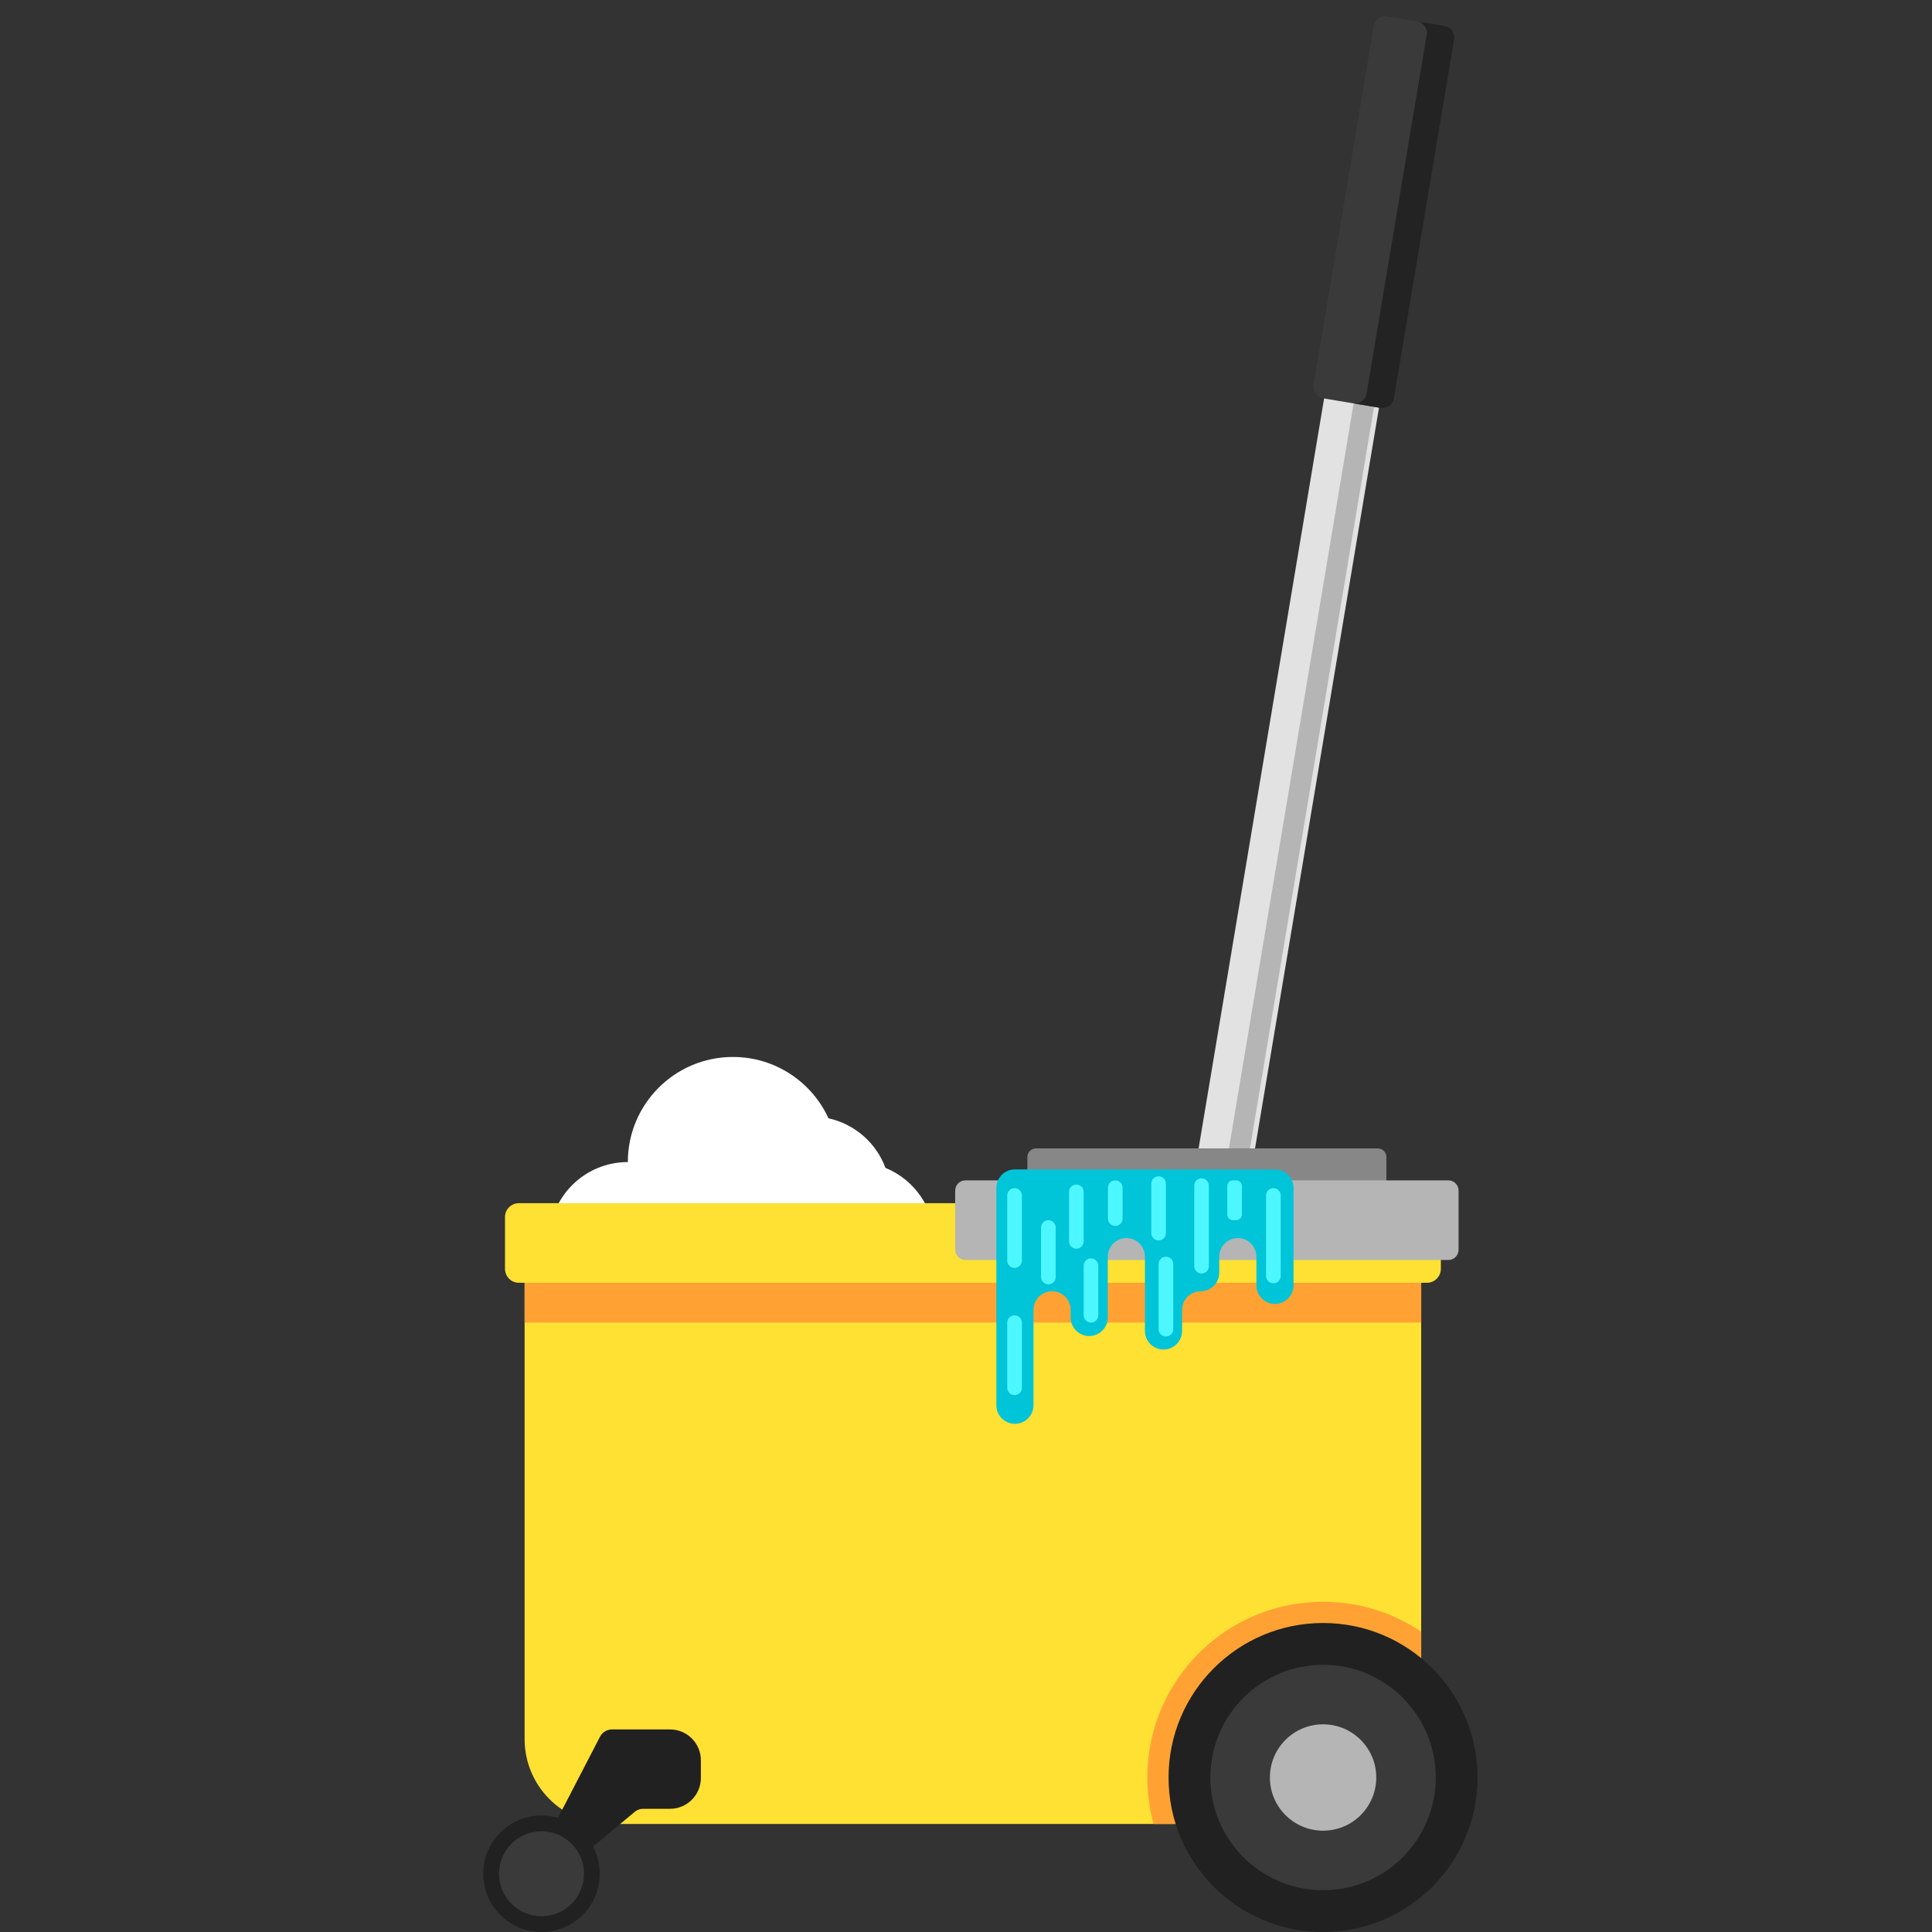<?xml version="1.0" encoding="utf-8"?>
<!-- Generator: Adobe Illustrator 15.1.0, SVG Export Plug-In . SVG Version: 6.00 Build 0)  -->
<!DOCTYPE svg PUBLIC "-//W3C//DTD SVG 1.1//EN" "http://www.w3.org/Graphics/SVG/1.1/DTD/svg11.dtd">
<svg version="1.1" id="Layer_1" xmlns="http://www.w3.org/2000/svg" xmlns:xlink="http://www.w3.org/1999/xlink" x="0px" y="0px"
	 width="200px" height="200px" viewBox="0 0 200 200" enable-background="new 0 0 200 200" xml:space="preserve">
<rect x="0" y="0" width="200" height="200" fill="#333333" stroke="none"/>
<g>
	<path fill="#FF7639" d="M422.395,26.111c0,0,0.004,0.028,0.01,0.084c0.004,0.028,0.008,0.063,0.013,0.104
		c0.012,0.066,0.024,0.141,0.038,0.228c0.027,0.174,0.059,0.389,0.098,0.641c0.02,0.205,0.043,0.442,0.067,0.708
		c0.058,0.533,0.067,1.137,0.099,1.845c-0.008,0.699,0.017,1.479-0.046,2.326c-0.027,0.421-0.058,0.86-0.087,1.314
		c-0.055,0.452-0.111,0.918-0.17,1.399c-0.097,0.952-0.342,1.959-0.54,2.978c-0.281,1.022-0.53,2.069-0.926,3.104
		c-0.389,1.037-0.778,2.073-1.317,3.061c-0.26,0.494-0.484,0.996-0.775,1.467c-0.302,0.462-0.602,0.924-0.898,1.381
		c-0.553,0.927-1.301,1.707-1.94,2.489c-0.164,0.191-0.326,0.382-0.487,0.569c-0.175,0.177-0.359,0.341-0.535,0.508
		c-0.354,0.327-0.699,0.646-1.037,0.958c-0.645,0.644-1.363,1.116-1.998,1.568c-0.649,0.433-1.189,0.893-1.754,1.166
		c-0.547,0.291-1.022,0.544-1.415,0.752l-0.021,0.011c-0.679,0.355-1.515,0.134-1.93-0.508l-0.837-1.297
		c-0.367-0.57-0.299-1.315,0.17-1.806c0.006-0.007,0.012-0.014,0.018-0.02c0.256-0.267,0.565-0.59,0.921-0.96
		c0.371-0.348,0.659-0.861,1.037-1.34c0.362-0.497,0.776-1.003,1.074-1.632c0.163-0.298,0.331-0.604,0.502-0.917
		c0.083-0.155,0.175-0.306,0.254-0.467c0.064-0.168,0.13-0.338,0.196-0.51c0.245-0.692,0.582-1.339,0.723-2.089
		c0.091-0.357,0.184-0.718,0.276-1.08c0.086-0.36,0.108-0.748,0.167-1.112c0.137-0.724,0.143-1.482,0.166-2.204
		c0.031-0.72-0.057-1.453-0.088-2.129c-0.111-0.698-0.152-1.347-0.309-1.973c-0.066-0.309-0.129-0.608-0.19-0.898
		c-0.079-0.286-0.156-0.562-0.229-0.828c-0.135-0.528-0.326-0.993-0.457-1.405c-0.166-0.394-0.289-0.756-0.42-1.004
		c-0.059-0.127-0.113-0.24-0.16-0.339c-0.037-0.049-0.07-0.092-0.096-0.126c-0.014-0.019-0.023-0.035-0.034-0.049
		c-0.019-0.037-0.032-0.069-0.044-0.094c-0.023-0.051-0.037-0.077-0.037-0.077L422.395,26.111z"/>
	<path fill="#FF5715" d="M422.62,27.876c-0.024-0.266-0.048-0.503-0.067-0.708c-0.039-0.252-0.07-0.467-0.098-0.641
		c-0.014-0.086-0.026-0.162-0.038-0.228c-0.005-0.041-0.009-0.076-0.013-0.104c-0.006-0.056-0.01-0.084-0.01-0.084l-1.889,0.553
		c0.002,0.018,0.004,0.032,0.008,0.05c0.02,0.207,0.041,0.443,0.066,0.708c0.059,0.534,0.066,1.138,0.099,1.845
		c-0.007,0.699,0.017,1.479-0.046,2.327c-0.027,0.421-0.057,0.86-0.088,1.314c-0.054,0.452-0.11,0.918-0.17,1.399
		c-0.096,0.952-0.341,1.959-0.539,2.979c-0.281,1.021-0.53,2.068-0.926,3.104c-0.389,1.036-0.777,2.072-1.318,3.06
		c-0.259,0.495-0.484,0.997-0.775,1.467c-0.301,0.463-0.6,0.924-0.896,1.381c-0.554,0.926-1.303,1.707-1.941,2.488
		c-0.164,0.191-0.326,0.382-0.486,0.571c-0.176,0.176-0.359,0.34-0.535,0.507c-0.355,0.327-0.701,0.646-1.037,0.958
		c-0.646,0.644-1.363,1.115-1.999,1.568c-0.649,0.433-1.188,0.893-1.753,1.165c-0.51,0.271-0.952,0.506-1.328,0.706l0.001,0.003
		c0.415,0.643,1.251,0.863,1.928,0.509c0.009-0.003,0.016-0.008,0.023-0.012c0.393-0.208,0.868-0.461,1.415-0.752
		c0.564-0.272,1.104-0.733,1.754-1.166c0.635-0.452,1.354-0.924,1.998-1.568c0.338-0.312,0.684-0.631,1.037-0.958
		c0.176-0.167,0.36-0.331,0.535-0.508c0.161-0.188,0.323-0.378,0.487-0.569c0.64-0.782,1.388-1.562,1.94-2.489
		c0.297-0.457,0.597-0.918,0.898-1.381c0.291-0.471,0.516-0.973,0.775-1.467c0.539-0.988,0.929-2.024,1.317-3.061
		c0.396-1.035,0.645-2.082,0.926-3.104c0.198-1.019,0.443-2.026,0.54-2.978c0.059-0.481,0.115-0.947,0.17-1.399
		c0.029-0.454,0.06-0.893,0.087-1.314c0.062-0.847,0.038-1.627,0.046-2.326C422.688,29.013,422.678,28.409,422.62,27.876z"/>
	<path fill="#8AB4FF" d="M475.455,84.724l-11.717-39.073h-35.359h-0.586c-0.902,0-1.57,0.838-1.368,1.718l0,0
		c0.158,0.694,0.813,1.181,1.52,1.083c1.177-0.164,2.429-0.089,3.728,0.32c3.131,0.988,5.51,3.728,5.961,6.98
		c0.273,1.967-0.12,3.828-0.984,5.39c-0.826,1.493-0.423,3.334,1.006,4.265c2.358,1.535,3.919,4.192,3.919,7.216
		c0,1.381-0.326,2.686-0.904,3.841c-0.685,1.371-0.213,3.038,1.136,3.765c2.695,1.454,4.438,4.303,4.527,7.581
		c0.143,5.192-5.598,7.074-7.767,8.2c-0.506,0.262-0.768,0.833-0.659,1.392c0.08,0.409,0.173,0.879,0.256,1.28
		c0.092,0.447-0.277,0.849-0.73,0.801c-5.842-0.625-37.865-2.557-47.85,28.582c-22.275,69.47,38.797,71.278,38.797,71.278
		l20.374,0.047c8.933,0.021,16.862-5.719,19.633-14.211l6.087-18.658C483.127,139.993,483.47,111.453,475.455,84.724z"/>
	<path fill="#2C87F4" d="M401.828,110.973c-4.971,4.469-8.661,10.363-10.951,17.506c-7.118,22.2-6.367,39.622,2.232,51.784
		c11.904,16.836,35.077,17.713,35.311,17.719l20.335,0.049c8.392,0.051,15.742-5.314,18.339-13.273l6.086-18.656
		c5.735-17.582,7.797-35.823,6.13-54.239c-2.54-0.285-3.981-1.732-5.163-2.918c-1.211-1.213-2.165-2.17-4.163-2.17
		c-1.997,0-2.951,0.957-4.16,2.17c-1.318,1.324-2.959,2.971-6.084,2.971c-3.126,0-4.767-1.646-6.087-2.971
		c-1.209-1.213-2.163-2.17-4.16-2.17c-1.996,0-2.951,0.957-4.158,2.17c-1.318,1.324-2.96,2.971-6.086,2.971
		c-3.124,0-4.766-1.646-6.083-2.971c-1.208-1.213-2.161-2.17-4.157-2.17s-2.95,0.957-4.159,2.17
		c-1.319,1.324-2.96,2.971-6.085,2.971c-3.126,0-4.767-1.646-6.086-2.971c-1.208-1.213-2.162-2.17-4.158-2.17
		c-0.434,0-0.829,0.045-1.205,0.139c-1.014,0.613-1.939,1.229-2.822,1.881C403.496,109.547,403.049,109.904,401.828,110.973z"/>
	<path fill="#E9F3FF" d="M422.985,188.712l-3.394-0.756c-16.182-3.604-26.474-19.791-22.871-35.973l4.213-18.928
		c3.604-16.183,19.791-26.476,35.973-22.874l3.393,0.758c16.183,3.6,26.474,19.79,22.872,35.972l-4.214,18.928
		C455.354,182.021,439.167,192.313,422.985,188.712z"/>
	<path opacity="0.2" fill="#2C87F4" d="M419.592,187.956l3.394,0.756c16.182,3.602,32.369-6.691,35.972-22.873l3.217-14.447
		c-0.68-0.113-1.37-0.193-2.073-0.232c-6.106-0.324-11.665,2.348-15.291,6.717c-3.077-0.023-5.997,0.701-8.579,2.023
		c-3.151-3.275-7.489-5.422-12.385-5.684c-8.734-0.469-16.362,5.182-18.773,13.201c-1.307-0.443-2.688-0.73-4.135-0.809
		c-1.281-0.068-2.527,0.041-3.732,0.279C400.191,177.116,408.51,185.487,419.592,187.956z"/>
	
		<ellipse transform="matrix(0.594 0.804 -0.804 0.594 299.533 -268.69)" opacity="0.5" fill="#FFFFFF" cx="415.919" cy="162.359" rx="4.08" ry="7.253"/>
	<circle opacity="0.2" fill="#2C87F4" cx="432.959" cy="133.87" r="6.107"/>
	<circle opacity="0.2" fill="#2C87F4" cx="418.405" cy="127.762" r="3.835"/>
	<circle opacity="0.2" fill="#2C87F4" cx="439.067" cy="118.184" r="3.4"/>
	<circle opacity="0.2" fill="#2C87F4" cx="414.57" cy="147.753" r="2.701"/>
	
		<ellipse transform="matrix(0.594 0.804 -0.804 0.594 285.737 -273.178)" opacity="0.5" fill="#FFFFFF" cx="413.545" cy="146.531" rx="0.662" ry="1.177"/>
	
		<ellipse transform="matrix(0.594 0.805 -0.805 0.594 279.969 -293.844)" opacity="0.5" fill="#FFFFFF" cx="431.009" cy="130.361" rx="1.427" ry="2.536"/>
	
		<ellipse transform="matrix(0.594 0.805 -0.805 0.594 270.327 -284.34)" opacity="0.5" fill="#FFFFFF" cx="416.767" cy="125.555" rx="0.755" ry="1.34"/>
	
		<ellipse transform="matrix(0.594 0.804 -0.804 0.594 271.104 -304.827)" opacity="0.5" fill="#FFFFFF" cx="437.733" cy="116.337" rx="0.754" ry="1.341"/>
	<g>
		<g>
			<path fill="#FF7639" d="M403.499,147.085c1.519-7.363,4.555-19.61,7.792-23.845c4.532-1.434,9.855-2.158,15.834-2.158
				c12.967,0,25.471,3.434,29.191,4.551c0.141,1.477,0.383,4.238,0.601,7.72c-1.678-0.291-3.513-0.436-5.48-0.436
				C434.885,132.917,411.988,143.04,403.499,147.085z"/>
			<path fill="#FFEC40" d="M458.004,124.258c0,0-14.977-4.99-30.879-4.99c-5.733,0-11.586,0.648-16.901,2.412
				c-5.159,5.922-9.198,28.64-9.198,28.64s30.372-15.59,50.411-15.59c2.698,0,5.205,0.281,7.429,0.924
				C458.514,129.01,458.004,124.258,458.004,124.258z M451.437,131.103c-15.055,0-35.115,8.131-45.401,12.805
				c1.662-7.318,4.061-15.661,6.369-19.112c4.232-1.262,9.178-1.902,14.721-1.902c11.602,0,22.852,2.812,27.499,4.133
				c0.098,1.104,0.217,2.545,0.337,4.239C453.835,131.157,452.659,131.103,451.437,131.103z"/>
		</g>
	</g>
	<path fill="#E8E8E8" d="M382.327,13.303V32.57h36.493l13.081,13.081h28.854l14.021-16.657c1.702-2.021,2.128-4.818,1.111-7.258
		c-3.018-7.23-11.761-21.126-34.4-21.126C410.887,0.61,382.327,13.303,382.327,13.303z"/>
	<path fill="#A5A5A5" d="M441.487,0.61c-1.006,0-2.01,0.015-3.011,0.042c9.869,0.298,16.974,3.297,22.057,7.134
		c9.154,6.91,10.507,20.158,3.121,28.932l-7.521,8.933h4.621l14.021-16.657c1.702-2.021,2.128-4.818,1.111-7.258
		C472.87,14.506,464.127,0.61,441.487,0.61z"/>
	<path fill="#FFEC40" d="M464.541,42.118h-38.487c-0.475,0-0.859,0.385-0.859,0.86v1.813c0,0.475,0.385,0.859,0.859,0.859h38.487
		c0.475,0,0.858-0.385,0.858-0.859v-1.813C465.399,42.503,465.016,42.118,464.541,42.118z"/>
	<path fill="#FF7639" d="M378.272,31.246l4.055,1.324V13.303l-4.055,1.325c-0.894,0.291-1.498,1.125-1.498,2.064v12.488
		C376.774,30.12,377.379,30.954,378.272,31.246z"/>
	<path fill="#FF5715" d="M378.272,31.246l4.055,1.324v-3.125l-5.553-0.732v0.469C376.774,30.12,377.379,30.954,378.272,31.246z"/>
	<polygon fill="#A5A5A5" points="418.82,32.57 428.369,42.118 418.404,29.444 382.327,29.444 382.327,32.57 	"/>
	<path opacity="0.1" fill="#161616" d="M474.473,166.521c8.654-26.527,8.997-55.067,0.982-81.797l-5.132-17.115L405.742,192.97
		c11.18,6.029,22.637,6.373,22.637,6.373l20.374,0.047c8.933,0.021,16.862-5.719,19.633-14.211L474.473,166.521z"/>
</g>
<g>
	<path fill="#3A3A3A" d="M-137.261,27.097l-7.093,15.95l62.563,38.138l9.469-11.624c-1.743-1.062-0.34-3.085-2.084-4.148
		s-3.026,1.041-4.77-0.022c-1.744-1.063-0.462-3.167-2.206-4.23c-1.743-1.062-3.025,1.041-4.77-0.022
		c-1.744-1.063-0.462-3.167-2.206-4.229c-1.744-1.063-3.026,1.04-4.771-0.023c-1.743-1.063-0.461-3.167-2.205-4.229
		c-1.745-1.063-3.027,1.04-4.771-0.023c-1.744-1.063-0.462-3.167-2.206-4.23s-3.026,1.04-4.771-0.024
		c-1.744-1.063-0.462-3.167-2.207-4.23c-1.744-1.063-3.026,1.04-4.771-0.023c-1.744-1.063-0.462-3.167-2.206-4.23
		s-3.026,1.04-4.771-0.023c-1.744-1.063-0.461-3.167-2.206-4.23c-1.745-1.064-3.028,1.04-4.772-0.024
		c-1.745-1.063-0.463-3.167-2.207-4.23c-1.746-1.064-3.027,1.039-4.774-0.025C-136.743,30.298-135.516,28.161-137.261,27.097z"/>
	<g>
		<path fill="#191919" d="M-121.806,39.045c-0.089-0.177-0.153-0.363-0.201-0.553l-7.232,13.77l0.371,0.227L-121.806,39.045z"/>
		<path fill="#191919" d="M-93.926,73.788l0.372,0.227l9.145-12.665c-0.197,0.051-0.398,0.084-0.602,0.092L-93.926,73.788z"/>
		<path fill="#191919" d="M-97.457,71.635l0.372,0.227l9.645-13.764c-0.052-0.162-0.115-0.319-0.202-0.47L-97.457,71.635z"/>
		<path fill="#191919" d="M-109.816,64.102l0.371,0.226l8.332-13.243c-0.044-0.212-0.074-0.43-0.107-0.646L-109.816,64.102z"/>
		<path fill="#191919" d="M-80.305,63.103c-0.029-0.196-0.064-0.389-0.112-0.578l-9.979,13.415l0.372,0.227L-80.305,63.103z"/>
		<path fill="#191919" d="M-74.062,65.677c-0.1-0.093-0.21-0.182-0.345-0.264l0,0l-10.694,13.755l0.374,0.228L-74.062,65.677z"/>
		<path fill="#191919" d="M-92.161,74.864l0.372,0.227l10.264-14.003c-0.141-0.073-0.28-0.13-0.416-0.167L-92.161,74.864z"/>
		<path fill="#191919" d="M-88.631,77.016l0.373,0.227l8.995-11.915c-0.128-0.087-0.238-0.18-0.334-0.279L-88.631,77.016z"/>
		<path fill="#191919" d="M-122.721,36.085c-0.091-0.108-0.204-0.208-0.331-0.305l-7.953,15.405l0.372,0.227L-122.721,36.085z"/>
		<path fill="#191919" d="M-141.598,44.728l0.374,0.228l6.287-13.563c-0.021-0.012-0.04-0.018-0.06-0.03
			c-0.113-0.069-0.213-0.143-0.302-0.221L-141.598,44.728z"/>
		<path fill="#191919" d="M-132.524,31.346c-0.189,0.064-0.378,0.128-0.568,0.185l-6.74,14.273l0.374,0.228L-132.524,31.346z"/>
		<path fill="#191919" d="M-143.363,43.652l0.374,0.228l6.808-14.962c-0.042-0.231-0.095-0.458-0.17-0.677L-143.363,43.652z"/>
		<path fill="#191919" d="M-138.067,46.88l0.373,0.228l7.537-15.673c-0.023-0.015-0.042-0.033-0.066-0.047
			c-0.107-0.065-0.212-0.118-0.316-0.161L-138.067,46.88z"/>
		<path fill="#191919" d="M-132.771,50.109l0.373,0.227l7.582-14.947c-0.191,0.039-0.379,0.094-0.566,0.157L-132.771,50.109z"/>
		<path fill="#191919" d="M-86.865,78.092l0.372,0.227l9.966-13.007c-0.243,0.08-0.486,0.168-0.731,0.241L-86.865,78.092z"/>
		<path fill="#191919" d="M-127.479,35.85c-0.132-0.038-0.268-0.092-0.403-0.164l-6.653,13.347l0.373,0.227L-127.479,35.85z"/>
		<path fill="#191919" d="M-129.023,34.08c-0.051-0.243-0.084-0.493-0.122-0.741l-7.156,14.617l0.373,0.227L-129.023,34.08z"/>
		<path fill="#191919" d="M-108.362,45.368l-8.517,14.428l0.37,0.226l8.281-14.028C-108.261,45.781-108.302,45.572-108.362,45.368z"
			/>
		<path fill="#191919" d="M-112.859,44.428l-7.552,13.215l0.371,0.227l7.735-13.537C-112.487,44.381-112.672,44.416-112.859,44.428z
			"/>
		<path fill="#191919" d="M-120.415,40.13l-7.059,13.208l0.371,0.227l7.154-13.388C-120.101,40.178-120.257,40.167-120.415,40.13z"
			/>
		<path fill="#191919" d="M-110.021,43.872l-8.624,14.847l0.372,0.227l8.683-14.951C-109.736,43.933-109.88,43.896-110.021,43.872z"
			/>
		<path fill="#191919" d="M-113.348,61.949l0.371,0.226l8.435-13.838c-0.212,0.072-0.423,0.146-0.636,0.209L-113.348,61.949z"/>
		<path fill="#191919" d="M-107.448,48.095l-7.665,12.778l0.37,0.226l7.64-12.735C-107.235,48.281-107.348,48.189-107.448,48.095z"
			/>
		<path fill="#191919" d="M-125.708,54.414l0.371,0.227l8.178-15.045c-0.171-0.015-0.339-0.005-0.505,0.019L-125.708,54.414z"/>
		<path fill="#191919" d="M-122.177,56.567l0.371,0.226l7.316-13.016c-0.115-0.119-0.212-0.244-0.288-0.376L-122.177,56.567z"/>
		<path fill="#191919" d="M-82.962,80.472l9.699-12.295c-0.04-0.193-0.066-0.39-0.09-0.588l-9.982,12.655L-82.962,80.472z"/>
		<path fill="#191919" d="M-115.644,40.477l-8.299,15.014l0.371,0.226l8.169-14.779C-115.462,40.778-115.542,40.624-115.644,40.477z
			"/>
		<path fill="#191919" d="M-102.754,68.407l0.372,0.227L-93.926,56c-0.077-0.166-0.134-0.339-0.176-0.517L-102.754,68.407z"/>
		<path fill="#191919" d="M-99.223,70.559l0.371,0.227l9.77-14.153c-0.174-0.03-0.343-0.041-0.51-0.028L-99.223,70.559z"/>
		<path fill="#191919" d="M-102.475,48.319l-9.107,14.706l0.371,0.227l9.105-14.702c-0.066-0.05-0.13-0.102-0.206-0.148
			C-102.366,48.368-102.42,48.347-102.475,48.319z"/>
		<path fill="#191919" d="M-95.692,72.711l0.372,0.227l8.683-12.206c-0.106-0.12-0.191-0.248-0.262-0.381L-95.692,72.711z"/>
		<path fill="#191919" d="M-100.988,69.483l0.371,0.227l8.512-12.52c-0.157-0.003-0.315-0.026-0.479-0.07L-100.988,69.483z"/>
		<path fill="#191919" d="M-108.051,65.178l0.371,0.226l8.031-12.566c-0.132-0.043-0.266-0.1-0.401-0.178L-108.051,65.178z"/>
		<path fill="#191919" d="M-104.52,67.331l0.372,0.227l9.438-14.317c-0.083-0.119-0.178-0.232-0.297-0.339L-104.52,67.331z"/>
		<path fill="#191919" d="M-97.376,52.529l-8.909,13.726l0.371,0.226l9.154-14.102C-96.968,52.412-97.173,52.464-97.376,52.529z"/>
	</g>
	<path fill="#66A4FF" d="M-87.583,83.761l-56.409-34.386c-2.182-1.33-2.872-4.177-1.542-6.357l0,0
		c0.294-0.482,0.924-0.635,1.406-0.341l62.561,38.137c0.484,0.295,0.636,0.924,0.342,1.406l0,0
		C-82.555,84.4-85.401,85.091-87.583,83.761z"/>
	<path fill="#2C87F4" d="M-86.848,82.555l-56.409-34.386c-1.897-1.156-2.666-3.459-1.959-5.475
		c-0.125,0.081-0.235,0.187-0.318,0.323c-1.329,2.181-0.639,5.028,1.542,6.357l56.409,34.386c2.182,1.33,5.028,0.639,6.357-1.542
		c0.083-0.136,0.127-0.283,0.142-0.431C-82.552,83.339-84.95,83.712-86.848,82.555z"/>
	
		<rect x="-154.283" y="56.513" transform="matrix(0.854 0.52 -0.52 0.854 43.065 97.182)" fill="#66A4FF" width="5.371" height="137.596"/>
	
		<rect x="-151.558" y="57.98" transform="matrix(0.854 0.521 -0.521 0.854 43.565 96.857)" fill="#2C87F4" width="1.999" height="135.93"/>
	<path fill="#3A3A3A" d="M-115.072,71.064l-5.04-3.072c-0.213-0.13-0.281-0.408-0.15-0.622l1.334-2.188
		c0.13-0.213,0.407-0.28,0.621-0.15l5.04,3.073c0.213,0.13,0.281,0.408,0.151,0.621l-1.334,2.189
		C-114.581,71.127-114.859,71.194-115.072,71.064z"/>
	<path fill="#3A3A3A" d="M-203.332,215.566l-4.788-2.918c-0.532-0.324-0.7-1.02-0.377-1.551l18.276-29.98
		c0.324-0.533,1.018-0.699,1.55-0.375l4.788,2.918c0.532,0.324,0.702,1.018,0.377,1.551l-18.276,29.98
		C-202.104,215.723-202.8,215.891-203.332,215.566z"/>
	<path fill="#232323" d="M-183.882,183.66l-2.294-1.398c0.532,0.324,0.702,1.018,0.377,1.551l-18.277,29.98
		c-0.323,0.531-1.018,0.699-1.55,0.375l2.294,1.398c0.532,0.324,1.227,0.156,1.55-0.375l18.276-29.98
		C-183.18,184.678-183.35,183.984-183.882,183.66z"/>
</g>
<g>
	<path fill="#E2E2E2" d="M-85.102,173.627h-8.34c-8.821,0-15.973-7.152-15.973-15.973v-29.303h-5.063v29.303
		c0,8.82-7.151,15.973-15.973,15.973h-8.34c-2.941,0-5.325,2.383-5.325,5.324v36.672h64.339v-36.672
		C-79.776,176.01-82.16,173.627-85.102,173.627z"/>
	<path fill="#C6C6C6" d="M-116.595,174.18h9.646c0.972,0,1.449-1.189,0.743-1.857c-3.982-3.777-4.491-8.035-4.488-9.979
		c0-0.594-0.485-1.072-1.079-1.072l0,0c-0.593,0-1.079,0.479-1.078,1.072c0.003,1.943-0.505,6.201-4.488,9.979
		C-118.045,172.99-117.567,174.18-116.595,174.18z"/>
	<g>
		<path fill="#66A4FF" d="M-113.882,126.869h3.822c0.727,0,1.316,0.59,1.316,1.316v20.518c0,0.727-0.59,1.316-1.316,1.316h-3.822
			c-0.727,0-1.315-0.59-1.315-1.316v-20.518C-115.197,127.459-114.608,126.869-113.882,126.869z"/>
		<path fill="#2C87F4" d="M-113.882,150.02h1.142c-0.726,0-1.315-0.59-1.315-1.316v-20.518c0-0.727,0.59-1.316,1.315-1.316h-1.142
			c-0.727,0-1.315,0.59-1.315,1.316v20.518C-115.197,149.43-114.608,150.02-113.882,150.02z"/>
	</g>
	<path fill="#8C8C8C" d="M-130.45,173.627h-8.34c-2.875,0-5.211,2.279-5.314,5.129c-0.009,0.121-0.01,0.195-0.01,0.195v36.672
		c0,0,1.092-27.889,1.364-37.445c0.053-1.852,2.07-3.322,3.922-3.336c0.013,0,0.026,0,0.039,0h8.34
		c8.821,0,15.973-7.152,15.973-15.973v-1.215C-114.478,166.475-121.629,173.627-130.45,173.627z"/>
	<path fill="#8C8C8C" d="M-93.441,173.627h8.34c2.876,0,5.212,2.279,5.315,5.129c0.009,0.121,0.01,0.195,0.01,0.195v36.672
		c0,0-1.092-27.889-1.363-37.445c-0.053-1.852-2.07-3.322-3.923-3.336c-0.013,0-0.025,0-0.039,0h-8.34
		c-8.821,0-15.973-7.152-15.973-15.973v-1.215C-109.414,166.475-102.263,173.627-93.441,173.627z"/>
	<polygon fill="#C6C6C6" points="-81.284,215.623 -142.607,215.623 -141.522,182.158 -82.369,182.158 	"/>
</g>
<g>
	<path fill="#FFFFFF" d="M91.662,120.898c-0.952-2.574-3.168-4.535-5.896-5.131c-1.719-3.747-5.5-6.351-9.893-6.351
		c-6.009,0-10.88,4.871-10.88,10.88c-4.5,0-8.146,3.647-8.146,8.146s3.647,8.146,8.146,8.146c3.702,0,6.825-2.471,7.816-5.853
		c0.973,0.285,2,0.44,3.064,0.44c1.293,0,2.533-0.227,3.683-0.64c0.437,0.286,0.902,0.531,1.391,0.73
		c1.149,3.106,4.137,5.321,7.643,5.321c4.5,0,8.146-3.647,8.146-8.146C96.736,125.032,94.638,122.111,91.662,120.898z"/>
	<g>
		
			<rect x="125.251" y="38.415" transform="matrix(0.986 0.165 -0.165 0.986 20.301 -19.625)" fill="#E2E2E2" width="5.764" height="147.636"/>
		
			<rect x="128.349" y="39.524" transform="matrix(0.986 0.165 -0.165 0.986 20.336 -19.82)" fill="#B5B5B5" width="2.145" height="145.847"/>
		<path fill="#3A3A3A" d="M149.539,2.683l-5.933-0.995c-0.66-0.11-1.283,0.335-1.395,0.995l-6.226,37.155
			c-0.111,0.66,0.335,1.284,0.993,1.395l5.935,0.994c0.659,0.11,1.283-0.335,1.394-0.994l6.227-37.155
			C150.645,3.418,150.199,2.793,149.539,2.683z"/>
		<path fill="#232323" d="M142.914,42.227l-2.843-0.477c0.659,0.11,1.284-0.334,1.395-0.994l6.227-37.155
			c0.109-0.66-0.335-1.284-0.995-1.395l2.842,0.477c0.66,0.11,1.105,0.735,0.995,1.395l-6.227,37.155
			C144.197,41.892,143.573,42.337,142.914,42.227z"/>
	</g>
	<path fill="#878787" d="M142.628,127.123h-35.383c-0.493,0-0.892-0.398-0.892-0.892v-6.457c0-0.492,0.398-0.892,0.892-0.892h35.383
		c0.492,0,0.891,0.399,0.891,0.892v6.457C143.519,126.725,143.12,127.123,142.628,127.123z"/>
	<path fill="#FFE133" d="M138.343,188.817H63.09c-4.85,0-8.782-3.933-8.782-8.782v-52.912h92.814v52.912
		C147.123,184.885,143.192,188.817,138.343,188.817z"/>
	<rect x="54.309" y="128.672" fill="#FFA233" width="92.814" height="8.241"/>
	<path fill="#FFE133" d="M147.716,132.792h-94c-0.794,0-1.439-0.645-1.439-1.438v-5.362c0-0.795,0.645-1.439,1.439-1.439h94
		c0.796,0,1.44,0.645,1.44,1.439v5.362C149.156,132.147,148.512,132.792,147.716,132.792z"/>
	<path fill="#B5B5B5" d="M149.936,130.433H99.937c-0.583,0-1.056-0.473-1.056-1.056v-6.129c0-0.584,0.473-1.057,1.056-1.057h49.999
		c0.583,0,1.055,0.473,1.055,1.057v6.129C150.99,129.96,150.519,130.433,149.936,130.433z"/>
	<path fill="#FFA233" d="M136.964,165.813c-10.048,0-18.192,8.146-18.192,18.192c0,1.667,0.228,3.278,0.648,4.812h18.923
		c4.85,0,8.78-3.933,8.78-8.782v-11.123C144.223,166.956,140.727,165.813,136.964,165.813z"/>
	<circle fill="#212121" cx="136.963" cy="184.006" r="15.994"/>
	<circle fill="#3A3A3A" cx="136.964" cy="184.006" r="11.667"/>
	<circle fill="#B5B5B5" cx="136.965" cy="184.006" r="5.506"/>
	<path fill="#212121" d="M57.598,194.318l8.1-6.749c0.25-0.209,0.566-0.323,0.892-0.323h2.773c1.762,0,3.19-1.429,3.19-3.19v-1.834
		c0-1.763-1.428-3.191-3.19-3.191H63.35c-0.521,0-0.998,0.291-1.237,0.753l-6.644,12.824c-0.286,0.551-0.172,1.225,0.279,1.652l0,0
		C56.26,194.746,57.055,194.771,57.598,194.318z"/>
	<g>
		<circle fill="#212121" cx="56.056" cy="193.97" r="6.03"/>
		<circle fill="#3A3A3A" cx="56.056" cy="193.97" r="4.399"/>
	</g>
	<path fill="#00C4D8" d="M103.142,122.979v22.492c0,1.062,0.86,1.922,1.923,1.922l0,0c1.062,0,1.922-0.86,1.922-1.922v-9.876
		c0-1.062,0.861-1.923,1.924-1.923l0,0c1.062,0,1.922,0.861,1.922,1.923v0.786c0,1.062,0.861,1.923,1.924,1.923l0,0
		c1.062,0,1.922-0.86,1.922-1.923v-6.292c0-1.062,0.86-1.923,1.922-1.923l0,0c1.063,0,1.924,0.86,1.924,1.923v7.69
		c0,1.062,0.861,1.923,1.922,1.923l0,0c1.062,0,1.924-0.861,1.924-1.923v-2.185c0-1.062,0.86-1.923,1.922-1.923l0,0
		c1.062,0,1.924-0.86,1.924-1.923v-1.66c0-1.062,0.86-1.923,1.922-1.923l0,0c1.062,0,1.923,0.86,1.923,1.923v2.971
		c0,1.062,0.86,1.923,1.923,1.923l0,0c1.062,0,1.922-0.86,1.922-1.923v-10.081c0-1.062-0.859-1.923-1.922-1.923h-26.918
		C104.002,121.056,103.142,121.916,103.142,122.979z"/>
	<path fill="#4DF7FF" d="M105.027,131.253L105.027,131.253c-0.418,0-0.758-0.339-0.758-0.758v-6.743c0-0.419,0.34-0.758,0.758-0.758
		l0,0c0.42,0,0.758,0.339,0.758,0.758v6.743C105.785,130.914,105.447,131.253,105.027,131.253z"/>
	<path fill="#4DF7FF" d="M120.695,138.354L120.695,138.354c-0.418,0-0.757-0.338-0.757-0.758v-6.743
		c0-0.418,0.339-0.758,0.757-0.758l0,0c0.419,0,0.759,0.34,0.759,0.758v6.743C121.454,138.016,121.114,138.354,120.695,138.354z"/>
	<path fill="#4DF7FF" d="M105.027,144.423L105.027,144.423c-0.418,0-0.758-0.339-0.758-0.758v-6.744c0-0.418,0.34-0.758,0.758-0.758
		l0,0c0.42,0,0.758,0.34,0.758,0.758v6.744C105.785,144.084,105.447,144.423,105.027,144.423z"/>
	<path fill="#4DF7FF" d="M108.527,132.953L108.527,132.953c-0.418,0-0.758-0.339-0.758-0.757v-5.126c0-0.419,0.34-0.758,0.758-0.758
		l0,0c0.419,0,0.758,0.339,0.758,0.758v5.126C109.285,132.614,108.946,132.953,108.527,132.953z"/>
	<path fill="#4DF7FF" d="M115.453,126.908L115.453,126.908c-0.419,0-0.758-0.34-0.758-0.759v-3.196c0-0.419,0.339-0.758,0.758-0.758
		l0,0c0.418,0,0.758,0.339,0.758,0.758v3.196C116.211,126.568,115.871,126.908,115.453,126.908z"/>
	<path fill="#4DF7FF" d="M124.385,131.833L124.385,131.833c-0.418,0-0.758-0.34-0.758-0.759v-8.333c0-0.419,0.34-0.758,0.758-0.758
		l0,0c0.418,0,0.758,0.339,0.758,0.758v8.333C125.143,131.493,124.803,131.833,124.385,131.833z"/>
	<path fill="#4DF7FF" d="M131.82,132.844L131.82,132.844c-0.418,0-0.758-0.34-0.758-0.759v-8.333c0-0.419,0.34-0.758,0.758-0.758
		l0,0c0.419,0,0.758,0.339,0.758,0.758v8.333C132.578,132.504,132.239,132.844,131.82,132.844z"/>
	<path fill="#4DF7FF" d="M111.422,129.264L111.422,129.264c-0.418,0-0.758-0.339-0.758-0.758v-5.126c0-0.418,0.34-0.758,0.758-0.758
		l0,0c0.418,0,0.758,0.34,0.758,0.758v5.126C112.18,128.925,111.84,129.264,111.422,129.264z"/>
	<path fill="#4DF7FF" d="M119.938,128.413L119.938,128.413c-0.419,0-0.759-0.34-0.759-0.758v-5.126c0-0.419,0.34-0.758,0.759-0.758
		l0,0c0.419,0,0.757,0.339,0.757,0.758v5.126C120.695,128.073,120.357,128.413,119.938,128.413z"/>
	<path fill="#4DF7FF" d="M127.969,126.312h-0.322c-0.33,0-0.598-0.268-0.598-0.597v-2.927c0-0.33,0.268-0.598,0.598-0.598h0.322
		c0.33,0,0.596,0.268,0.596,0.598v2.927C128.564,126.045,128.299,126.312,127.969,126.312z"/>
	<path fill="#4DF7FF" d="M112.938,136.913L112.938,136.913c-0.419,0-0.759-0.34-0.759-0.758v-5.127c0-0.418,0.34-0.757,0.759-0.757
		l0,0c0.418,0,0.758,0.339,0.758,0.757v5.127C113.696,136.573,113.356,136.913,112.938,136.913z"/>
</g>
</svg>
